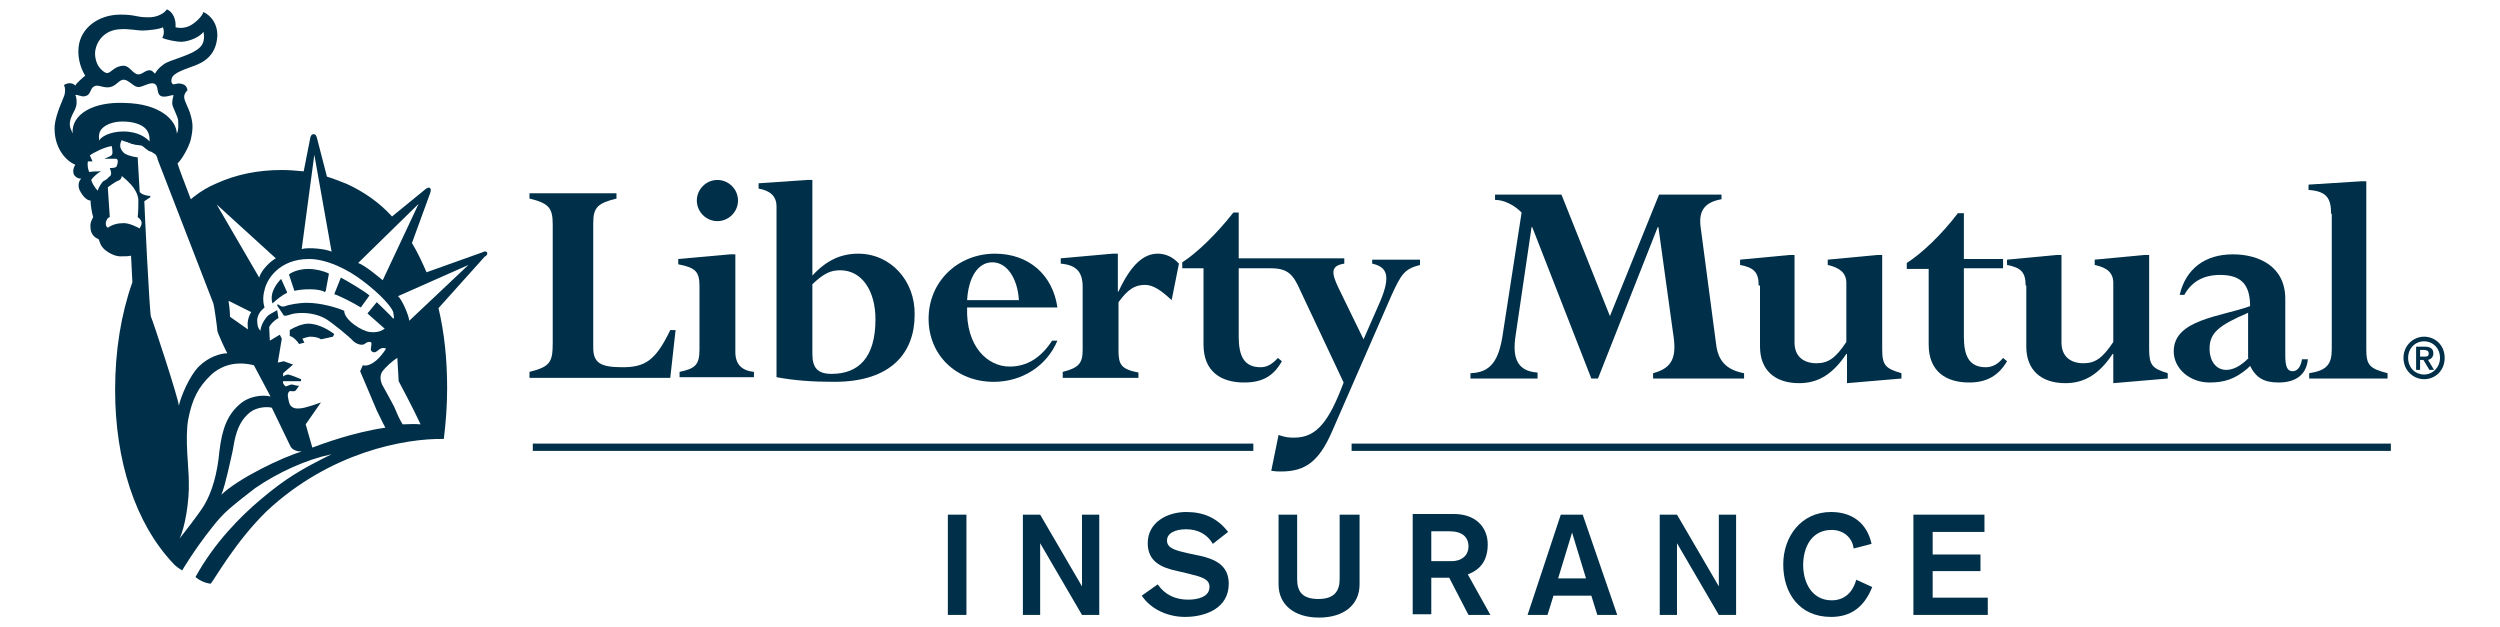 <?xml version="1.0" encoding="utf-8"?>
<!-- Generator: Adobe Illustrator 28.3.0, SVG Export Plug-In . SVG Version: 6.00 Build 0)  -->
<svg version="1.1" id="Layer_1" xmlns="http://www.w3.org/2000/svg" xmlns:xlink="http://www.w3.org/1999/xlink" x="0px" y="0px"
	 viewBox="0 0 371 94.4" width="199.4" height="50" style="enable-background:new 0 0 199.4 50;" xml:space="preserve">
<style type="text/css">
	.st0{fill:#003049;}
</style>
<g>
	<path class="st0" d="M86.6,52.3c0,2.3,1,3,4.4,3c3.4,0,5-1,7.2-5.6H99l-0.8,7.2H77V56c3.2-0.8,3.5-1.5,3.5-4.5V33.8
		c0-2.5-0.6-3.2-3.5-3.9v-0.8h13.1v0.8c-2.8,0.7-3.5,1.3-3.5,3.7V52.3z"/>
	<path class="st0" d="M105.3,27.1c-1.7,0-3.1,1.4-3.1,3.1c0,1.7,1.4,3.1,3.1,3.1c1.7,0,3.1-1.4,3.1-3.1
		C108.4,28.5,107,27.1,105.3,27.1z M108,53V38.3h-0.8l-7.8,0.7v0.8c2.6,0.5,3.2,1.1,3.2,3.3v9.5c0,2.3-0.6,2.9-3,3.4v0.8h11.2V56
		C108.9,55.8,108,54.8,108,53z"/>
	<path class="st0" d="M126.5,38.2c-2.6,0-4.8,1-6.9,3.3V27.1h-0.8l-7.3,0.5v0.8c1.7,0.3,2.7,1.1,2.7,2.7v25.7
		c2.7,0.5,5.4,0.7,8.7,0.7c8.7,0,12.1-4.5,12.1-10.1C135.1,42.3,131.4,38.2,126.5,38.2z M122.5,56.3c-2.1,0-2.9-0.9-2.9-3V42.8
		c1.8-1.7,2.8-2.1,4.2-2.1c3.2,0,5.3,3,5.3,7.4C129.1,53.9,126.5,56.3,122.5,56.3z"/>
	<path class="st0" d="M149.3,55.2c-3.3,0-6.6-3-6.4-8.9h13.6c-0.7-4.9-4.3-8.1-9.4-8.1c-5.6,0-10,4.2-10,9.8c0,5.5,4.2,9.5,9.8,9.5
		c4.3,0,8-2.4,9.6-6.2h-0.8C154,53.9,151.9,55.2,149.3,55.2z M146.7,39.5c2.2,0,3.8,2.4,4,5.7h-7.8
		C143.1,41.8,144.5,39.5,146.7,39.5z"/>
	<path class="st0" d="M173.7,45.2c-1.6-1.5-2.8-2.3-4-2.3c-1.6,0-2.6,0.7-4,2.6v7.3c0,2.1,0.4,2.8,3,3.3v0.8h-11.4V56
		c2.4-0.6,3-1.3,3-3.3v-9.5c0-2.3-1-3.3-3.3-3.5v-0.8l7.8-0.7h0.8v5.7h0.1c1.8-3.9,3.7-5.7,5.9-5.7c1.2,0,2.3,0.5,3.2,1.5
		L173.7,45.2z"/>
	<path class="st0" d="M203.9,38.9v0.8c2.3,0.5,2.8,1.9,1.2,5.7l-2.5,5.7l-3.8-7.8c-1.1-2.3-1.1-3.3,0.9-3.6v-0.8h-10.4h-0.3h-5.2V32
		H183c-2.5,3.2-5.5,6.1-7.7,7.5v0.9h3.2v11.5c0,4.1,2.7,5.7,6.1,5.7c2.7,0,4.4-0.9,5.7-3.2l-0.6-0.5c-0.9,1-1.7,1.4-2.6,1.4
		c-2.5,0-3.3-1.7-3.3-4.6V40.4h4.8c2.6,0,3.4,0.9,4.5,3.4l6.5,13.8c-2.2,5.9-4.1,8.3-7.4,8.3c-0.7,0-1.3,0-2.4-0.4l-1.1,5.4
		c0.7,0.1,1,0.1,1.5,0.1c3.7,0,5.7-1.6,7.6-5.9l9-20.6c1.5-3.3,2-4,4.3-4.6v-0.8H203.9z"/>
	<path class="st0" d="M255.7,51.9c0.3,2.4,1.5,3.8,4.2,4.3V57h-13.7v-0.8c3-0.8,3.6-2.5,3-6.1L247,34.2h-0.1l-9,22.8h-1L228,34.2
		h-0.1l-2.4,16.3c-0.5,3.2,0.1,5.4,3.3,5.6V57h-10.1v-0.8c3-0.1,4.3-1.8,4.9-6.1l2.8-18.1c-1.1-1.1-2.6-1.9-4-1.9v-0.8h10l7.3,18.3
		l7.4-18.3h9.4V30c-2.8,0.5-3.5,2-3.1,4.5L255.7,51.9z"/>
	<path class="st0" d="M262.1,43c0-2-0.7-2.7-2.8-3.1v-0.8l7.4-0.7h0.8v13.2c0,2.1,1.4,3.1,3.3,3.1c1.8,0,2.9-0.8,4.5-3.2v-8.9
		c0-1.5-1-2.3-2.8-2.7v-0.8l7.4-0.7h0.8v14.2c0,2.4,0.5,2.9,2.9,3.6V57l-8.2,0.7v-4.4h-0.1c-2,3-4.2,4.4-7.1,4.4
		c-3.7,0-5.9-2-5.9-5.5V43z"/>
	<path class="st0" d="M287.6,40.5h-3.2v-0.9c2.2-1.4,5.2-4.2,7.7-7.5h0.9v6.9h5.9v1.4H293v10.3c0,2.9,0.8,4.6,3.3,4.6
		c0.9,0,1.8-0.4,2.6-1.4l0.6,0.5c-1.3,2.2-3.1,3.2-5.7,3.2c-3.4,0-6.1-1.6-6.1-5.7V40.5z"/>
	<path class="st0" d="M302.3,43c0-2-0.7-2.7-2.8-3.1v-0.8l7.4-0.7h0.8v13.2c0,2.1,1.4,3.1,3.3,3.1c1.8,0,2.9-0.8,4.5-3.2v-8.9
		c0-1.5-0.9-2.3-2.8-2.7v-0.8l7.4-0.7h0.8v14.2c0,2.4,0.5,2.9,2.8,3.6V57l-8.2,0.7v-4.4h-0.1c-2,3-4.2,4.4-7.1,4.4
		c-3.7,0-5.9-2-5.9-5.5V43z"/>
	<path class="st0" d="M343.9,54.2c-0.2,1.1-0.7,1.7-1.4,1.7c-0.8,0-1.1-0.7-1.1-2.4v-8.5c0-4.9-4-6.7-7.9-6.7c-4.2,0-7.1,2.2-8,6.1
		h0.7c1.1-2,2.9-3,5.4-3c3.2,0,4.5,1.5,4.5,4.7c-4.4,1.6-11.5,2-11.5,6.8c0,2.6,2.4,4.7,5.4,4.7c2.2,0,3.8-0.5,5.7-2.1l0.4-0.4
		c0.9,1.8,2.1,2.5,4.3,2.5c2.6,0,4.2-1.2,4.4-3.5H343.9z M335.9,53.9c-1.2,1.2-2.3,1.8-3.4,1.8c-1.5,0-2.5-1.3-2.5-3.2
		c0-2.4,1.4-3.5,5.8-5.4V53.9z"/>
	<path class="st0" d="M348.3,32.2c0-2.5-0.8-3.4-3.4-3.6v-0.8l7.9-0.5h0.8v25.3c0,2.4,0.5,2.9,3.2,3.6V57H345v-0.8
		c2.6-0.4,3.4-1.3,3.4-3.6V32.2z"/>
	<path class="st0" d="M39.6,42c-0.6,0.6-1.8,2.1-1.3,3.6c0.5-0.5,1.5-1.3,2.2-1.6L39.6,42z M43.7,40.6c-1.1,0-2.2,0.3-2.9,0.8
		l0.8,2.4c1.1-0.3,3.8-0.4,4.6,0.2l0.5-2.7C46,40.9,44.8,40.6,43.7,40.6z M43.1,48.8c-1.1,0.2-2.2,0.9-2.2,0.9v0.9
		c0.5,0.1,1.1,0.7,1.4,1.2l0.8-0.2L42.8,51c0,0,0.5-0.2,1.1-0.3c0.7,0,1.3,0.1,1.7,0.4l1.8-0.4l0.2-0.4
		C46.4,49.4,44.6,48.5,43.1,48.8z M48.6,41.8l-1,2.5c0.7,0.2,2.9,1.3,4,2l1.3-1.8C52.4,44.1,49.4,42.2,48.6,41.8z M48.6,41.8l-1,2.5
		c0.7,0.2,2.9,1.3,4,2l1.3-1.8C52.4,44.1,49.4,42.2,48.6,41.8z M43.1,48.8c-1.1,0.2-2.2,0.9-2.2,0.9v0.9c0.5,0.1,1.1,0.7,1.4,1.2
		l0.8-0.2L42.8,51c0,0,0.5-0.2,1.1-0.3c0.7,0,1.3,0.1,1.7,0.4l1.8-0.4l0.2-0.4C46.4,49.4,44.6,48.5,43.1,48.8z M43.7,40.6
		c-1.1,0-2.2,0.3-2.9,0.8l0.8,2.4c1.1-0.3,3.8-0.4,4.6,0.2l0.5-2.7C46,40.9,44.8,40.6,43.7,40.6z M39.6,42c-0.6,0.6-1.8,2.1-1.3,3.6
		c0.5-0.5,1.5-1.3,2.2-1.6L39.6,42z M39.6,42c-0.6,0.6-1.8,2.1-1.3,3.6c0.5-0.5,1.5-1.3,2.2-1.6L39.6,42z M43.7,40.6
		c-1.1,0-2.2,0.3-2.9,0.8l0.8,2.4c1.1-0.3,3.8-0.4,4.6,0.2l0.5-2.7C46,40.9,44.8,40.6,43.7,40.6z M43.1,48.8
		c-1.1,0.2-2.2,0.9-2.2,0.9v0.9c0.5,0.1,1.1,0.7,1.4,1.2l0.8-0.2L42.8,51c0,0,0.5-0.2,1.1-0.3c0.7,0,1.3,0.1,1.7,0.4l1.8-0.4
		l0.2-0.4C46.4,49.4,44.6,48.5,43.1,48.8z M48.6,41.8l-1,2.5c0.7,0.2,2.9,1.3,4,2l1.3-1.8C52.4,44.1,49.4,42.2,48.6,41.8z
		 M48.6,41.8l-1,2.5c0.7,0.2,2.9,1.3,4,2l1.3-1.8C52.4,44.1,49.4,42.2,48.6,41.8z M43.1,48.8c-1.1,0.2-2.2,0.9-2.2,0.9v0.9
		c0.5,0.1,1.1,0.7,1.4,1.2l0.8-0.2L42.8,51c0,0,0.5-0.2,1.1-0.3c0.7,0,1.3,0.1,1.7,0.4l1.8-0.4l0.2-0.4
		C46.4,49.4,44.6,48.5,43.1,48.8z M43.7,40.6c-1.1,0-2.2,0.3-2.9,0.8l0.8,2.4c1.1-0.3,3.8-0.4,4.6,0.2l0.5-2.7
		C46,40.9,44.8,40.6,43.7,40.6z M39.6,42c-0.6,0.6-1.8,2.1-1.3,3.6c0.5-0.5,1.5-1.3,2.2-1.6L39.6,42z M39.6,42
		c-0.6,0.6-1.8,2.1-1.3,3.6c0.5-0.5,1.5-1.3,2.2-1.6L39.6,42z M43.7,40.6c-1.1,0-2.2,0.3-2.9,0.8l0.8,2.4c1.1-0.3,3.8-0.4,4.6,0.2
		l0.5-2.7C46,40.9,44.8,40.6,43.7,40.6z M43.1,48.8c-1.1,0.2-2.2,0.9-2.2,0.9v0.9c0.5,0.1,1.1,0.7,1.4,1.2l0.8-0.2L42.8,51
		c0,0,0.5-0.2,1.1-0.3c0.7,0,1.3,0.1,1.7,0.4l1.8-0.4l0.2-0.4C46.4,49.4,44.6,48.5,43.1,48.8z M48.6,41.8l-1,2.5
		c0.7,0.2,2.9,1.3,4,2l1.3-1.8C52.4,44.1,49.4,42.2,48.6,41.8z M48.6,41.8l-1,2.5c0.7,0.2,2.9,1.3,4,2l1.3-1.8
		C52.4,44.1,49.4,42.2,48.6,41.8z M43.1,48.8c-1.1,0.2-2.2,0.9-2.2,0.9v0.9c0.5,0.1,1.1,0.7,1.4,1.2l0.8-0.2L42.8,51
		c0,0,0.5-0.2,1.1-0.3c0.7,0,1.3,0.1,1.7,0.4l1.8-0.4l0.2-0.4C46.4,49.4,44.6,48.5,43.1,48.8z M43.7,40.6c-1.1,0-2.2,0.3-2.9,0.8
		l0.8,2.4c1.1-0.3,3.8-0.4,4.6,0.2l0.5-2.7C46,40.9,44.8,40.6,43.7,40.6z M39.6,42c-0.6,0.6-1.8,2.1-1.3,3.6
		c0.5-0.5,1.5-1.3,2.2-1.6L39.6,42z M39.6,42c-0.6,0.6-1.8,2.1-1.3,3.6c0.5-0.5,1.5-1.3,2.2-1.6L39.6,42z M43.7,40.6
		c-1.1,0-2.2,0.3-2.9,0.8l0.8,2.4c1.1-0.3,3.8-0.4,4.6,0.2l0.5-2.7C46,40.9,44.8,40.6,43.7,40.6z M43.1,48.8
		c-1.1,0.2-2.2,0.9-2.2,0.9v0.9c0.5,0.1,1.1,0.7,1.4,1.2l0.8-0.2L42.8,51c0,0,0.5-0.2,1.1-0.3c0.7,0,1.3,0.1,1.7,0.4l1.8-0.4
		l0.2-0.4C46.4,49.4,44.6,48.5,43.1,48.8z M48.6,41.8l-1,2.5c0.7,0.2,2.9,1.3,4,2l1.3-1.8C52.4,44.1,49.4,42.2,48.6,41.8z
		 M48.6,41.8l-1,2.5c0.7,0.2,2.9,1.3,4,2l1.3-1.8C52.4,44.1,49.4,42.2,48.6,41.8z M43.1,48.8c-1.1,0.2-2.2,0.9-2.2,0.9v0.9
		c0.5,0.1,1.1,0.7,1.4,1.2l0.8-0.2L42.8,51c0,0,0.5-0.2,1.1-0.3c0.7,0,1.3,0.1,1.7,0.4l1.8-0.4l0.2-0.4
		C46.4,49.4,44.6,48.5,43.1,48.8z M43.7,40.6c-1.1,0-2.2,0.3-2.9,0.8l0.8,2.4c1.1-0.3,3.8-0.4,4.6,0.2l0.5-2.7
		C46,40.9,44.8,40.6,43.7,40.6z M39.6,42c-0.6,0.6-1.8,2.1-1.3,3.6c0.5-0.5,1.5-1.3,2.2-1.6L39.6,42z M39.6,42
		c-0.6,0.6-1.8,2.1-1.3,3.6c0.5-0.5,1.5-1.3,2.2-1.6L39.6,42z M43.7,40.6c-1.1,0-2.2,0.3-2.9,0.8l0.8,2.4c1.1-0.3,3.8-0.4,4.6,0.2
		l0.5-2.7C46,40.9,44.8,40.6,43.7,40.6z M43.1,48.8c-1.1,0.2-2.2,0.9-2.2,0.9v0.9c0.5,0.1,1.1,0.7,1.4,1.2l0.8-0.2L42.8,51
		c0,0,0.5-0.2,1.1-0.3c0.7,0,1.3,0.1,1.7,0.4l1.8-0.4l0.2-0.4C46.4,49.4,44.6,48.5,43.1,48.8z M48.6,41.8l-1,2.5
		c0.7,0.2,2.9,1.3,4,2l1.3-1.8C52.4,44.1,49.4,42.2,48.6,41.8z M48.6,41.8l-1,2.5c0.7,0.2,2.9,1.3,4,2l1.3-1.8
		C52.4,44.1,49.4,42.2,48.6,41.8z M43.1,48.8c-1.1,0.2-2.2,0.9-2.2,0.9v0.9c0.5,0.1,1.1,0.7,1.4,1.2l0.8-0.2L42.8,51
		c0,0,0.5-0.2,1.1-0.3c0.7,0,1.3,0.1,1.7,0.4l1.8-0.4l0.2-0.4C46.4,49.4,44.6,48.5,43.1,48.8z M43.7,40.6c-1.1,0-2.2,0.3-2.9,0.8
		l0.8,2.4c1.1-0.3,3.8-0.4,4.6,0.2l0.5-2.7C46,40.9,44.8,40.6,43.7,40.6z M39.6,42c-0.6,0.6-1.8,2.1-1.3,3.6
		c0.5-0.5,1.5-1.3,2.2-1.6L39.6,42z M39.6,42c-0.6,0.6-1.8,2.1-1.3,3.6c0.5-0.5,1.5-1.3,2.2-1.6L39.6,42z M43.7,40.6
		c-1.1,0-2.2,0.3-2.9,0.8l0.8,2.4c1.1-0.3,3.8-0.4,4.6,0.2l0.5-2.7C46,40.9,44.8,40.6,43.7,40.6z M43.1,48.8
		c-1.1,0.2-2.2,0.9-2.2,0.9v0.9c0.5,0.1,1.1,0.7,1.4,1.2l0.8-0.2L42.8,51c0,0,0.5-0.2,1.1-0.3c0.7,0,1.3,0.1,1.7,0.4l1.8-0.4
		l0.2-0.4C46.4,49.4,44.6,48.5,43.1,48.8z M48.6,41.8l-1,2.5c0.7,0.2,2.9,1.3,4,2l1.3-1.8C52.4,44.1,49.4,42.2,48.6,41.8z
		 M48.6,41.8l-1,2.5c0.7,0.2,2.9,1.3,4,2l1.3-1.8C52.4,44.1,49.4,42.2,48.6,41.8z M43.1,48.8c-1.1,0.2-2.2,0.9-2.2,0.9v0.9
		c0.5,0.1,1.1,0.7,1.4,1.2l0.8-0.2L42.8,51c0,0,0.5-0.2,1.1-0.3c0.7,0,1.3,0.1,1.7,0.4l1.8-0.4l0.2-0.4
		C46.4,49.4,44.6,48.5,43.1,48.8z M46.3,43.9l0.5-2.7c-0.8-0.4-2-0.7-3.1-0.7s-2.2,0.3-2.9,0.8l0.8,2.4
		C42.8,43.5,45.5,43.4,46.3,43.9z M38.3,45.7c0.5-0.5,1.5-1.3,2.2-1.6l-0.9-2C39,42.6,37.8,44.1,38.3,45.7z M70.6,38
		c-0.2-0.3-0.7,0-0.7,0L61.5,41c-0.7-1.6-1.4-3.1-2.2-4.4l2.7-7.4c0,0,0.3-0.7,0-0.9c-0.3-0.2-0.8,0.3-0.8,0.3l-4.9,4
		c-1.9-2.1-4.2-3.7-6.8-4.9c-1-0.4-2-0.8-3-1.1L45,20.8c0,0-0.1-0.6-0.5-0.6c-0.4,0-0.5,0.5-0.5,0.5l-1,5.1
		c-1.1-0.1-2.2-0.2-3.3-0.2c-3.7,0-6.9,0.7-9.8,2c-1.2,0.5-2.4,1.2-3.4,2c-0.2,0.1-0.3,0.3-0.5,0.4c-1-2.6-1.8-4.7-2-5.4
		c0.6-0.5,1.7-2.4,2-3.6c0.4-1.8,0.3-2.6-0.1-3.9c-0.3-1-0.9-1.9-0.9-2.5c0-0.5,0.3-0.8,0.5-1c-0.1-0.7-0.5-0.9-1-1
		c-0.5-0.1-0.8,0.1-1.2,0.1c-0.1-0.2-0.3-0.2-0.2-0.8c0.2-1,2.2-1.5,3.7-2.1c2-0.8,3.1-2.2,3.2-4.5c0-1.7-0.9-2.9-2.1-3.5
		c-0.2,0.7-1.2,1.6-1.9,2c-0.7,0.4-1.6,0.5-2.3,0.3c0.1-1.2-0.4-2.3-1.3-2.7c-0.3,0.5-1.4,1.3-3,1.2c-1.6,0-1.7-0.4-4-0.4
		c-3.3,0-6,2-6.3,4.9c-0.2,1.9,0.5,3.5,1,4.3c-0.4,0.3-1.4,1.2-1.5,1.5c-0.2-0.3-0.9-0.6-1.7-0.1c0.2,0.4,0.2,0.9,0.1,1.4
		c-0.1,0.5-1.3,2.8-1.5,4.7c-0.2,3.2,1.6,5.3,3.1,5.9c-0.3,0.5-0.4,1-0.2,1.5c0.2,0.3,0.5,0.6,1.1,0.6c-0.4,0.4-0.5,1-0.3,1.6
		c0.3,0.7,1,1.7,1.7,1.7c0,0.6,0.2,1.9,0.4,2.5c-0.2,0.4-0.5,0.8-0.4,1.6c0,0.9,0.6,1.5,1.2,1.7c0.2,0.4,0.3,0.9,0.5,1.1
		c0.2,0.3,0.5,0.6,1,0.9c0.5,0.3,1.1,0.6,1.8,0.6c0.7,0,1.3,0,1.6-0.1c0,0.2,0.1,2,0.2,4c-1.7,4.8-2.6,10.3-2.6,16.2v0
		c0,10.6,3,20.1,8.8,26.2c0,0,0.3,0.4,1.3,1c0,0,1.8-3.1,4.6-6.6c0.7-0.9,1.5-1.8,2.4-2.6c1.4-1.2,2.7-2.2,4-3.2
		c3.5-2.4,7.7-4.3,11.5-5.1c-4.4,2.2-6.8,3.5-10.9,7c-2.6,2.2-6.7,6.2-9.6,11.5c0.6,0.5,1.4,0.9,2.3,1c0.6-0.7,3.7-6.3,8.4-10.9
		c9.5-8.9,20.8-11,26.7-10.9c0.3-2.4,0.5-5,0.5-7.6c0-4.3-0.4-8.3-1.3-12.1l7-7.8C70.3,38.7,70.8,38.3,70.6,38z M60.3,30.7
		l-5.4,11.5c-0.5-0.4-2.6-2.2-3.7-2.6L60.3,30.7z M44.6,23.3l2.6,14.6c-0.8-0.4-3.4-0.7-4.5-0.4L44.6,23.3z M38.8,38.9
		c-0.9,0.5-2.2,1.8-2.5,2.9l-6.4-11L38.8,38.9z M34.6,49.6l-2.7-1.9c0-0.6-0.1-1.7-0.2-2.2c0-0.1,0-0.2,0-0.2l3.4,1.7
		c-0.3,0.5-0.4,0.8-0.5,1.3C34.5,48.8,34.6,49.1,34.6,49.6z M15.4,4.4c1.1-0.1,2.6,0.2,3.3,0.2s2.7-0.2,3.1-0.5
		c0.2,0.5,0.2,1.1-0.1,1.6c0.6,0.3,2.2,0.6,2.9,0.6c1.4-0.1,2.8-0.8,3.3-1.5c0.2,0.8,0.1,1.8-0.6,2.4c-1.3,1.2-4.5,1.8-5.4,2.5
		c-0.8,0.6-1,0.9-1.3,1.4c-0.3-0.3-0.5-0.6-1-0.5c-0.6,0.1-0.9,0.6-1.5,0.6c-0.8,0-1.3-1.3-2.2-1.3c-1.4,0-1.9,1.1-2.5,1.1
		c-0.4,0-1-0.6-1.2-0.9c-0.4-0.5-0.7-1.5-0.6-2.4C11.8,6.3,12.9,4.5,15.4,4.4z M8.2,20.1c-0.2-0.6-0.5-0.9-0.4-1.7
		c0.1-0.9,0.7-1.6,0.9-2.3c0.2-0.6,0.1-1.5-0.1-1.8c0.3-0.1,0.9,0.3,1.4,0.2c0.5-0.1,0.7-0.3,0.9-0.8s0.5-0.8,1-0.8
		c0.4,0,1.3,0.4,2,0.2c0.9-0.2,1.3-1.1,2-1.1c0.7,0,1.4,1,2.1,1.1c0.7,0.1,1.8-0.8,2.5-0.5c0.7,0.3,0.3,1.4,0.9,1.8
		c0.5,0.4,1.7-0.1,2-0.1c-0.1,0.5-0.2,0.8-0.2,1.3c0,0.5,0.9,2,0.9,2.6c0,0.7,0.1,1.3-0.2,1.9c-0.1-2-2.5-4.5-7.9-4.6
		C11.3,15.3,8,17.2,8.2,20.1z M19.8,21.3c-0.5-0.5-1.6-1.5-4-1.5c-1.9,0-3.4,0.8-3.6,1.4c-0.1-0.9,0-1.5,0.6-2
		c0.7-0.6,1.8-0.9,2.9-0.9c1.6,0,2.7,0.4,3.3,0.9C19.7,19.8,19.8,20.5,19.8,21.3z M12.8,27.3c-0.2,0.2-0.7,0.9-0.8,1.4
		c-0.4-0.3-0.9-1.2-1-1.6c0.4-0.6,1.2-1.2,1.5-1.3c-0.4,0-1.2,0-1.8,0.1c-0.2-0.4-0.3-1.1-0.2-1.6l0.7,0l-0.4-0.9
		c0.5-0.4,2.3-1.3,3.3-1.4c0.1,0.5,0.1,0.8,0.1,1c0,0.2-0.1,0.4-0.3,0.5c-0.2,0.1-0.9,0.4-0.9,0.4c0.4,0,1.3,0,1.6,0
		c0.3,0,0.4,0.1,0.4,0.4s-0.1,0.6-0.2,0.8c-0.2,0.2-0.7,0.2-1,0.2c0.1,0.3,0.2,0.5,0.2,0.8s-0.1,0.4-0.4,0.6
		C13.5,26.9,13.2,27.1,12.8,27.3z M18.3,34.4c-0.4-0.2-1.5-0.8-2.4-0.8c-0.9,0-1.7,0.2-2.4,0.7c-0.3-0.2-0.4-0.6-0.2-1.1
		c0.2-0.5,0.5-0.5,0.5-0.5l-0.3-4.5c0,0,1.2-0.9,1.6-1c0.3-0.1,0.5-0.4,0.5-0.7c0.5,0.4,1.4,1.2,1.8,1.8c0.4,0.6,0.7,1.2,0.7,1.9
		c0,0.7,0,1.6-0.1,2.5c0.3,0.2,0.5,0.4,0.6,0.8C18.6,34,18.4,34.1,18.3,34.4z M20,47.7c-0.2-0.3-1-16.8-1-17.4l0.9-0.6v-0.2
		c-0.7,0-1.4-0.3-1.6-0.6L18,23.7c-0.9-0.1-1.8-0.4-2.1-0.7c-0.4-0.4-0.8-1-0.3-1.9c0.2,0.1,0.4,0.2,0.8,0.3c0.1,0,0.1,0,0.2,0.1
		c0.1,0,0.2,0,0.3,0.1c0.2,0.1,0.5,0.1,0.7,0.2c0.3,0,0.6,0.1,0.9,0.1c0.1,0,0.4,0.2,0.6,0.4c0.1,0.1,0.3,0.2,0.4,0.3
		c0,0,0.1,0,0.1,0.1c0.1,0,0.2,0.1,0.3,0.1c0.3,0.1,0.5,0.3,0.7,0.4c0.2,0.1,0.4,0.6,0.4,0.8c0.1,0.2,8.3,21.5,8.4,21.7
		c0.1,0.2,0.6,3.8,0.6,4.1c0,0.3,1.3,3.1,1.5,3.4c-1.1,0-2.9,0.6-4.3,2c-1.4,1.4-2.7,4.5-3,5.9C24.2,60.2,20.2,48,20,47.7z M28,76.1
		c-0.8,1.3-2.9,4-3.7,5c0.8-1.6,1.5-5.6,1.4-8.6c0-2-0.6-6.4-0.1-9.3c0.6-3.1,1.5-4.9,3.5-6.8c1.1-1,3.2-2.2,6.4-1.4l2.5,4.7
		c-1.3-0.3-3.1,0-4.3,0.9c-2.2,1.7-3,4-3.4,7.4C30,71.3,29.2,74.1,28,76.1z M30.6,74.5c0.6-1.4,1.4-5.3,1.7-6.6
		c0.3-1.7,0.6-4.2,2.6-5.8c1-0.8,2.6-0.9,3.3-0.7l2.8,5.8c0.3,0.6,1.1,0.8,1.7,0.8C39.9,68.8,33.2,72,30.6,74.5z M44.3,67.4l-1-3.5
		l2.3-3.3c0,0-2.4,0.9-3.2,0.9c-0.2,0-1.3,0.2-1.6-0.9c0,0-0.2-0.8-0.2-1.1c0-0.3,0.2-0.7,0.5-0.6c0.5,0.1,0.7-0.1,0.7-0.1l0.5-0.7
		c-0.4,0-0.9-0.2-1.1-0.2s-0.6,0.2-0.9,0.3c-0.2-0.2-0.5-0.4-0.4-0.8h2.7l0-0.3c0,0-1.4-0.6-1.9-0.7c-0.5,0-0.8,0.3-0.8,0.3v-0.5
		l1.5-1.3L40,54.4l-0.9,0.2l0.6-3.6l-0.3-0.6l-1.5,0.9l-0.1-2c0.1-0.4,0.8-1.1,1.4-1.4L39,46.7c-0.6,0.4-1.3,0.6-1.7,1.2
		c-0.4,0.5-0.8,1.3-0.8,1.9c-0.5-0.4-0.5-1.2-0.5-1.7c0.1-0.7,0.4-1.2,1.1-1.8c-0.2-0.6-0.3-1.6,0-2.6c0.3-1.6,2.2-4.7,6.7-4.7
		c2.7,0,5.9,1.6,8.1,3.3c2.8,2.1,4.5,4.1,4.6,4.8c0,0.3,0.2,0.7,0,0.9c-0.3-0.4-2.5-2.5-2.5-2.5l-1.4,1.7l2.6,2.3
		c-0.6,0.4-1.2,0.6-2.2,0.5c-1.2-0.1-3.9-1.8-3.9-3.2c-1.1-0.5-3.6-1.2-5.6-1.2c-1.3,0-2.8,0.3-3.3,0.5c-0.5,0.2-0.8-0.1-1.1-0.3
		L39,46l1,1.5c0.3,0.2,0.9-0.2,1.7-0.3c1.4-0.2,3.2,0,4.6,0.8c1,0.6,3.7,2.8,4.2,3.4c0.6,0.5,1.4,0.7,1.8,0.3c0.4-0.3,1-0.3,0.9,0.1
		c0,0.5-0.3,1,0.2,1.2c0.4,0.2,0.7-0.2,1-0.4c0.3-0.2,0.6-0.3,1-0.1c-0.3,0.5-0.9,1.3-1.5,1.8c-0.6,0.5-1.4,0.9-2,0.7l-0.4,0.9
		l2.5,5.9c0.7,1.4,0.8,1.7,1.3,2.6C50.5,65.1,45.9,66.8,44.3,67.4z M57.9,63.9c-0.5-0.8-0.8-1.5-1.3-2.7c0,0-1.5-2.8-1.8-3.3
		c-0.2-0.5-0.4-1.2,0-1.9c0.5-0.7,1.6-1.7,2.3-2.1l0.2,3.5c0,0,2.3,4.3,3.3,6.5C59.6,63.8,58.8,63.9,57.9,63.9z M58.9,48.3
		c-0.1-0.9-1.1-3.2-1.7-3.7l10.6-4.7L58.9,48.3z M52.9,44.5c-0.5-0.5-3.5-2.3-4.3-2.7l-1,2.5c0.7,0.2,2.9,1.3,4,2L52.9,44.5z
		 M43.1,48.8c-1.1,0.2-2.2,0.9-2.2,0.9v0.9c0.5,0.1,1.1,0.7,1.4,1.2l0.8-0.2L42.8,51c0,0,0.5-0.2,1.1-0.3c0.7,0,1.3,0.1,1.7,0.4
		l1.8-0.4l0.2-0.4C46.4,49.4,44.6,48.5,43.1,48.8z M46.3,43.9l0.5-2.7c-0.8-0.4-2-0.7-3.1-0.7s-2.2,0.3-2.9,0.8l0.8,2.4
		C42.8,43.5,45.5,43.4,46.3,43.9z M39.6,42c-0.6,0.6-1.8,2.1-1.3,3.6c0.5-0.5,1.5-1.3,2.2-1.6L39.6,42z M39.6,42
		c-0.6,0.6-1.8,2.1-1.3,3.6c0.5-0.5,1.5-1.3,2.2-1.6L39.6,42z M43.7,40.6c-1.1,0-2.2,0.3-2.9,0.8l0.8,2.4c1.1-0.3,3.8-0.4,4.6,0.2
		l0.5-2.7C46,40.9,44.8,40.6,43.7,40.6z M43.1,48.8c-1.1,0.2-2.2,0.9-2.2,0.9v0.9c0.5,0.1,1.1,0.7,1.4,1.2l0.8-0.2L42.8,51
		c0,0,0.5-0.2,1.1-0.3c0.7,0,1.3,0.1,1.7,0.4l1.8-0.4l0.2-0.4C46.4,49.4,44.6,48.5,43.1,48.8z M48.6,41.8l-1,2.5
		c0.7,0.2,2.9,1.3,4,2l1.3-1.8C52.4,44.1,49.4,42.2,48.6,41.8z M48.6,41.8l-1,2.5c0.7,0.2,2.9,1.3,4,2l1.3-1.8
		C52.4,44.1,49.4,42.2,48.6,41.8z M43.1,48.8c-1.1,0.2-2.2,0.9-2.2,0.9v0.9c0.5,0.1,1.1,0.7,1.4,1.2l0.8-0.2L42.8,51
		c0,0,0.5-0.2,1.1-0.3c0.7,0,1.3,0.1,1.7,0.4l1.8-0.4l0.2-0.4C46.4,49.4,44.6,48.5,43.1,48.8z M43.7,40.6c-1.1,0-2.2,0.3-2.9,0.8
		l0.8,2.4c1.1-0.3,3.8-0.4,4.6,0.2l0.5-2.7C46,40.9,44.8,40.6,43.7,40.6z M39.6,42c-0.6,0.6-1.8,2.1-1.3,3.6
		c0.5-0.5,1.5-1.3,2.2-1.6L39.6,42z M39.6,42c-0.6,0.6-1.8,2.1-1.3,3.6c0.5-0.5,1.5-1.3,2.2-1.6L39.6,42z M43.7,40.6
		c-1.1,0-2.2,0.3-2.9,0.8l0.8,2.4c1.1-0.3,3.8-0.4,4.6,0.2l0.5-2.7C46,40.9,44.8,40.6,43.7,40.6z M43.1,48.8
		c-1.1,0.2-2.2,0.9-2.2,0.9v0.9c0.5,0.1,1.1,0.7,1.4,1.2l0.8-0.2L42.8,51c0,0,0.5-0.2,1.1-0.3c0.7,0,1.3,0.1,1.7,0.4l1.8-0.4
		l0.2-0.4C46.4,49.4,44.6,48.5,43.1,48.8z M48.6,41.8l-1,2.5c0.7,0.2,2.9,1.3,4,2l1.3-1.8C52.4,44.1,49.4,42.2,48.6,41.8z
		 M48.6,41.8l-1,2.5c0.7,0.2,2.9,1.3,4,2l1.3-1.8C52.4,44.1,49.4,42.2,48.6,41.8z M43.1,48.8c-1.1,0.2-2.2,0.9-2.2,0.9v0.9
		c0.5,0.1,1.1,0.7,1.4,1.2l0.8-0.2L42.8,51c0,0,0.5-0.2,1.1-0.3c0.7,0,1.3,0.1,1.7,0.4l1.8-0.4l0.2-0.4
		C46.4,49.4,44.6,48.5,43.1,48.8z M43.7,40.6c-1.1,0-2.2,0.3-2.9,0.8l0.8,2.4c1.1-0.3,3.8-0.4,4.6,0.2l0.5-2.7
		C46,40.9,44.8,40.6,43.7,40.6z M39.6,42c-0.6,0.6-1.8,2.1-1.3,3.6c0.5-0.5,1.5-1.3,2.2-1.6L39.6,42z M39.6,42
		c-0.6,0.6-1.8,2.1-1.3,3.6c0.5-0.5,1.5-1.3,2.2-1.6L39.6,42z M43.7,40.6c-1.1,0-2.2,0.3-2.9,0.8l0.8,2.4c1.1-0.3,3.8-0.4,4.6,0.2
		l0.5-2.7C46,40.9,44.8,40.6,43.7,40.6z M43.1,48.8c-1.1,0.2-2.2,0.9-2.2,0.9v0.9c0.5,0.1,1.1,0.7,1.4,1.2l0.8-0.2L42.8,51
		c0,0,0.5-0.2,1.1-0.3c0.7,0,1.3,0.1,1.7,0.4l1.8-0.4l0.2-0.4C46.4,49.4,44.6,48.5,43.1,48.8z M48.6,41.8l-1,2.5
		c0.7,0.2,2.9,1.3,4,2l1.3-1.8C52.4,44.1,49.4,42.2,48.6,41.8z M48.6,41.8l-1,2.5c0.7,0.2,2.9,1.3,4,2l1.3-1.8
		C52.4,44.1,49.4,42.2,48.6,41.8z M43.1,48.8c-1.1,0.2-2.2,0.9-2.2,0.9v0.9c0.5,0.1,1.1,0.7,1.4,1.2l0.8-0.2L42.8,51
		c0,0,0.5-0.2,1.1-0.3c0.7,0,1.3,0.1,1.7,0.4l1.8-0.4l0.2-0.4C46.4,49.4,44.6,48.5,43.1,48.8z M43.7,40.6c-1.1,0-2.2,0.3-2.9,0.8
		l0.8,2.4c1.1-0.3,3.8-0.4,4.6,0.2l0.5-2.7C46,40.9,44.8,40.6,43.7,40.6z M39.6,42c-0.6,0.6-1.8,2.1-1.3,3.6
		c0.5-0.5,1.5-1.3,2.2-1.6L39.6,42z M39.6,42c-0.6,0.6-1.8,2.1-1.3,3.6c0.5-0.5,1.5-1.3,2.2-1.6L39.6,42z M43.7,40.6
		c-1.1,0-2.2,0.3-2.9,0.8l0.8,2.4c1.1-0.3,3.8-0.4,4.6,0.2l0.5-2.7C46,40.9,44.8,40.6,43.7,40.6z M43.1,48.8
		c-1.1,0.2-2.2,0.9-2.2,0.9v0.9c0.5,0.1,1.1,0.7,1.4,1.2l0.8-0.2L42.8,51c0,0,0.5-0.2,1.1-0.3c0.7,0,1.3,0.1,1.7,0.4l1.8-0.4
		l0.2-0.4C46.4,49.4,44.6,48.5,43.1,48.8z M48.6,41.8l-1,2.5c0.7,0.2,2.9,1.3,4,2l1.3-1.8C52.4,44.1,49.4,42.2,48.6,41.8z
		 M48.6,41.8l-1,2.5c0.7,0.2,2.9,1.3,4,2l1.3-1.8C52.4,44.1,49.4,42.2,48.6,41.8z M43.1,48.8c-1.1,0.2-2.2,0.9-2.2,0.9v0.9
		c0.5,0.1,1.1,0.7,1.4,1.2l0.8-0.2L42.8,51c0,0,0.5-0.2,1.1-0.3c0.7,0,1.3,0.1,1.7,0.4l1.8-0.4l0.2-0.4
		C46.4,49.4,44.6,48.5,43.1,48.8z M43.7,40.6c-1.1,0-2.2,0.3-2.9,0.8l0.8,2.4c1.1-0.3,3.8-0.4,4.6,0.2l0.5-2.7
		C46,40.9,44.8,40.6,43.7,40.6z M39.6,42c-0.6,0.6-1.8,2.1-1.3,3.6c0.5-0.5,1.5-1.3,2.2-1.6L39.6,42z M39.6,42
		c-0.6,0.6-1.8,2.1-1.3,3.6c0.5-0.5,1.5-1.3,2.2-1.6L39.6,42z M43.7,40.6c-1.1,0-2.2,0.3-2.9,0.8l0.8,2.4c1.1-0.3,3.8-0.4,4.6,0.2
		l0.5-2.7C46,40.9,44.8,40.6,43.7,40.6z M43.1,48.8c-1.1,0.2-2.2,0.9-2.2,0.9v0.9c0.5,0.1,1.1,0.7,1.4,1.2l0.8-0.2L42.8,51
		c0,0,0.5-0.2,1.1-0.3c0.7,0,1.3,0.1,1.7,0.4l1.8-0.4l0.2-0.4C46.4,49.4,44.6,48.5,43.1,48.8z M48.6,41.8l-1,2.5
		c0.7,0.2,2.9,1.3,4,2l1.3-1.8C52.4,44.1,49.4,42.2,48.6,41.8z M48.6,41.8l-1,2.5c0.7,0.2,2.9,1.3,4,2l1.3-1.8
		C52.4,44.1,49.4,42.2,48.6,41.8z M43.1,48.8c-1.1,0.2-2.2,0.9-2.2,0.9v0.9c0.5,0.1,1.1,0.7,1.4,1.2l0.8-0.2L42.8,51
		c0,0,0.5-0.2,1.1-0.3c0.7,0,1.3,0.1,1.7,0.4l1.8-0.4l0.2-0.4C46.4,49.4,44.6,48.5,43.1,48.8z M43.7,40.6c-1.1,0-2.2,0.3-2.9,0.8
		l0.8,2.4c1.1-0.3,3.8-0.4,4.6,0.2l0.5-2.7C46,40.9,44.8,40.6,43.7,40.6z M39.6,42c-0.6,0.6-1.8,2.1-1.3,3.6
		c0.5-0.5,1.5-1.3,2.2-1.6L39.6,42z M39.6,42c-0.6,0.6-1.8,2.1-1.3,3.6c0.5-0.5,1.5-1.3,2.2-1.6L39.6,42z M43.7,40.6
		c-1.1,0-2.2,0.3-2.9,0.8l0.8,2.4c1.1-0.3,3.8-0.4,4.6,0.2l0.5-2.7C46,40.9,44.8,40.6,43.7,40.6z M43.1,48.8
		c-1.1,0.2-2.2,0.9-2.2,0.9v0.9c0.5,0.1,1.1,0.7,1.4,1.2l0.8-0.2L42.8,51c0,0,0.5-0.2,1.1-0.3c0.7,0,1.3,0.1,1.7,0.4l1.8-0.4
		l0.2-0.4C46.4,49.4,44.6,48.5,43.1,48.8z M48.6,41.8l-1,2.5c0.7,0.2,2.9,1.3,4,2l1.3-1.8C52.4,44.1,49.4,42.2,48.6,41.8z
		 M48.6,41.8l-1,2.5c0.7,0.2,2.9,1.3,4,2l1.3-1.8C52.4,44.1,49.4,42.2,48.6,41.8z M43.1,48.8c-1.1,0.2-2.2,0.9-2.2,0.9v0.9
		c0.5,0.1,1.1,0.7,1.4,1.2l0.8-0.2L42.8,51c0,0,0.5-0.2,1.1-0.3c0.7,0,1.3,0.1,1.7,0.4l1.8-0.4l0.2-0.4
		C46.4,49.4,44.6,48.5,43.1,48.8z M43.7,40.6c-1.1,0-2.2,0.3-2.9,0.8l0.8,2.4c1.1-0.3,3.8-0.4,4.6,0.2l0.5-2.7
		C46,40.9,44.8,40.6,43.7,40.6z M39.6,42c-0.6,0.6-1.8,2.1-1.3,3.6c0.5-0.5,1.5-1.3,2.2-1.6L39.6,42z"/>
	<path class="st0" d="M19.5,22.5c0,0,0.1,0,0.1,0.1C19.6,22.5,19.5,22.5,19.5,22.5c-0.1,0-0.2-0.1-0.4-0.2
		C19.2,22.4,19.4,22.5,19.5,22.5z"/>
	<path class="st0" d="M362.8,54.1c0.5,0,0.9-0.3,0.9-0.9c0-0.7-0.5-1-1.3-1h-1.3v3.5h0.6v-1.5h0.5l0.9,1.5h0.7L362.8,54.1z
		 M361.7,53.7v-1h0.6c0.3,0,0.7,0.1,0.7,0.5c0,0.5-0.3,0.5-0.7,0.5H361.7z M362.8,54.1c0.5,0,0.9-0.3,0.9-0.9c0-0.7-0.5-1-1.3-1
		h-1.3v3.5h0.6v-1.5h0.5l0.9,1.5h0.7L362.8,54.1z M361.7,53.7v-1h0.6c0.3,0,0.7,0.1,0.7,0.5c0,0.5-0.3,0.5-0.7,0.5H361.7z
		 M362.8,54.1c0.5,0,0.9-0.3,0.9-0.9c0-0.7-0.5-1-1.3-1h-1.3v3.5h0.6v-1.5h0.5l0.9,1.5h0.7L362.8,54.1z M361.7,53.7v-1h0.6
		c0.3,0,0.7,0.1,0.7,0.5c0,0.5-0.3,0.5-0.7,0.5H361.7z M362.8,54.1c0.5,0,0.9-0.3,0.9-0.9c0-0.7-0.5-1-1.3-1h-1.3v3.5h0.6v-1.5h0.5
		l0.9,1.5h0.7L362.8,54.1z M361.7,53.7v-1h0.6c0.3,0,0.7,0.1,0.7,0.5c0,0.5-0.3,0.5-0.7,0.5H361.7z M362.8,54.1
		c0.5,0,0.9-0.3,0.9-0.9c0-0.7-0.5-1-1.3-1h-1.3v3.5h0.6v-1.5h0.5l0.9,1.5h0.7L362.8,54.1z M361.7,53.7v-1h0.6
		c0.3,0,0.7,0.1,0.7,0.5c0,0.5-0.3,0.5-0.7,0.5H361.7z M362.8,54.1c0.5,0,0.9-0.3,0.9-0.9c0-0.7-0.5-1-1.3-1h-1.3v3.5h0.6v-1.5h0.5
		l0.9,1.5h0.7L362.8,54.1z M361.7,53.7v-1h0.6c0.3,0,0.7,0.1,0.7,0.5c0,0.5-0.3,0.5-0.7,0.5H361.7z M362.8,54.1
		c0.5,0,0.9-0.3,0.9-0.9c0-0.7-0.5-1-1.3-1h-1.3v3.5h0.6v-1.5h0.5l0.9,1.5h0.7L362.8,54.1z M361.7,53.7v-1h0.6
		c0.3,0,0.7,0.1,0.7,0.5c0,0.5-0.3,0.5-0.7,0.5H361.7z M362.8,54.1c0.5,0,0.9-0.3,0.9-0.9c0-0.7-0.5-1-1.3-1h-1.3v3.5h0.6v-1.5h0.5
		l0.9,1.5h0.7L362.8,54.1z M361.7,53.7v-1h0.6c0.3,0,0.7,0.1,0.7,0.5c0,0.5-0.3,0.5-0.7,0.5H361.7z M362.8,54.1
		c0.5,0,0.9-0.3,0.9-0.9c0-0.7-0.5-1-1.3-1h-1.3v3.5h0.6v-1.5h0.5l0.9,1.5h0.7L362.8,54.1z M361.7,53.7v-1h0.6
		c0.3,0,0.7,0.1,0.7,0.5c0,0.5-0.3,0.5-0.7,0.5H361.7z M362.8,54.1c0.5,0,0.9-0.3,0.9-0.9c0-0.7-0.5-1-1.3-1h-1.3v3.5h0.6v-1.5h0.5
		l0.9,1.5h0.7L362.8,54.1z M361.7,53.7v-1h0.6c0.3,0,0.7,0.1,0.7,0.5c0,0.5-0.3,0.5-0.7,0.5H361.7z M362.8,54.1
		c0.5,0,0.9-0.3,0.9-0.9c0-0.7-0.5-1-1.3-1h-1.3v3.5h0.6v-1.5h0.5l0.9,1.5h0.7L362.8,54.1z M361.7,53.7v-1h0.6
		c0.3,0,0.7,0.1,0.7,0.5c0,0.5-0.3,0.5-0.7,0.5H361.7z M362.8,54.1c0.5,0,0.9-0.3,0.9-0.9c0-0.7-0.5-1-1.3-1h-1.3v3.5h0.6v-1.5h0.5
		l0.9,1.5h0.7L362.8,54.1z M361.7,53.7v-1h0.6c0.3,0,0.7,0.1,0.7,0.5c0,0.5-0.3,0.5-0.7,0.5H361.7z M362.8,54.1
		c0.5,0,0.9-0.3,0.9-0.9c0-0.7-0.5-1-1.3-1h-1.3v3.5h0.6v-1.5h0.5l0.9,1.5h0.7L362.8,54.1z M361.7,53.7v-1h0.6
		c0.3,0,0.7,0.1,0.7,0.5c0,0.5-0.3,0.5-0.7,0.5H361.7z M362.8,54.1c0.5,0,0.9-0.3,0.9-0.9c0-0.7-0.5-1-1.3-1h-1.3v3.5h0.6v-1.5h0.5
		l0.9,1.5h0.7L362.8,54.1z M361.7,53.7v-1h0.6c0.3,0,0.7,0.1,0.7,0.5c0,0.5-0.3,0.5-0.7,0.5H361.7z M362.8,54.1
		c0.5,0,0.9-0.3,0.9-0.9c0-0.7-0.5-1-1.3-1h-1.3v3.5h0.6v-1.5h0.5l0.9,1.5h0.7L362.8,54.1z M361.7,53.7v-1h0.6
		c0.3,0,0.7,0.1,0.7,0.5c0,0.5-0.3,0.5-0.7,0.5H361.7z M362.8,54.1c0.5,0,0.9-0.3,0.9-0.9c0-0.7-0.5-1-1.3-1h-1.3v3.5h0.6v-1.5h0.5
		l0.9,1.5h0.7L362.8,54.1z M361.7,53.7v-1h0.6c0.3,0,0.7,0.1,0.7,0.5c0,0.5-0.3,0.5-0.7,0.5H361.7z M362.3,50.7
		c-1.6,0-3.1,1.3-3.1,3.2c0,1.9,1.5,3.2,3.1,3.2c1.7,0,3.1-1.3,3.1-3.2C365.4,51.9,363.9,50.7,362.3,50.7z M362.3,56.4
		c-1.3,0-2.4-1-2.4-2.5c0-1.5,1.1-2.5,2.4-2.5c1.3,0,2.4,1,2.4,2.5C364.7,55.3,363.6,56.4,362.3,56.4z M363.7,53.2
		c0-0.7-0.5-1-1.3-1h-1.3v3.5h0.6v-1.5h0.5l0.9,1.5h0.7l-0.9-1.5C363.3,54.1,363.7,53.8,363.7,53.2z M361.7,53.7v-1h0.6
		c0.3,0,0.7,0.1,0.7,0.5c0,0.5-0.3,0.5-0.7,0.5H361.7z M362.8,54.1c0.5,0,0.9-0.3,0.9-0.9c0-0.7-0.5-1-1.3-1h-1.3v3.5h0.6v-1.5h0.5
		l0.9,1.5h0.7L362.8,54.1z M361.7,53.7v-1h0.6c0.3,0,0.7,0.1,0.7,0.5c0,0.5-0.3,0.5-0.7,0.5H361.7z M362.8,54.1
		c0.5,0,0.9-0.3,0.9-0.9c0-0.7-0.5-1-1.3-1h-1.3v3.5h0.6v-1.5h0.5l0.9,1.5h0.7L362.8,54.1z M361.7,53.7v-1h0.6
		c0.3,0,0.7,0.1,0.7,0.5c0,0.5-0.3,0.5-0.7,0.5H361.7z M362.8,54.1c0.5,0,0.9-0.3,0.9-0.9c0-0.7-0.5-1-1.3-1h-1.3v3.5h0.6v-1.5h0.5
		l0.9,1.5h0.7L362.8,54.1z M361.7,53.7v-1h0.6c0.3,0,0.7,0.1,0.7,0.5c0,0.5-0.3,0.5-0.7,0.5H361.7z M362.8,54.1
		c0.5,0,0.9-0.3,0.9-0.9c0-0.7-0.5-1-1.3-1h-1.3v3.5h0.6v-1.5h0.5l0.9,1.5h0.7L362.8,54.1z M361.7,53.7v-1h0.6
		c0.3,0,0.7,0.1,0.7,0.5c0,0.5-0.3,0.5-0.7,0.5H361.7z M362.8,54.1c0.5,0,0.9-0.3,0.9-0.9c0-0.7-0.5-1-1.3-1h-1.3v3.5h0.6v-1.5h0.5
		l0.9,1.5h0.7L362.8,54.1z M361.7,53.7v-1h0.6c0.3,0,0.7,0.1,0.7,0.5c0,0.5-0.3,0.5-0.7,0.5H361.7z M362.8,54.1
		c0.5,0,0.9-0.3,0.9-0.9c0-0.7-0.5-1-1.3-1h-1.3v3.5h0.6v-1.5h0.5l0.9,1.5h0.7L362.8,54.1z M361.7,53.7v-1h0.6
		c0.3,0,0.7,0.1,0.7,0.5c0,0.5-0.3,0.5-0.7,0.5H361.7z M362.8,54.1c0.5,0,0.9-0.3,0.9-0.9c0-0.7-0.5-1-1.3-1h-1.3v3.5h0.6v-1.5h0.5
		l0.9,1.5h0.7L362.8,54.1z M361.7,53.7v-1h0.6c0.3,0,0.7,0.1,0.7,0.5c0,0.5-0.3,0.5-0.7,0.5H361.7z M362.8,54.1
		c0.5,0,0.9-0.3,0.9-0.9c0-0.7-0.5-1-1.3-1h-1.3v3.5h0.6v-1.5h0.5l0.9,1.5h0.7L362.8,54.1z M361.7,53.7v-1h0.6
		c0.3,0,0.7,0.1,0.7,0.5c0,0.5-0.3,0.5-0.7,0.5H361.7z M362.8,54.1c0.5,0,0.9-0.3,0.9-0.9c0-0.7-0.5-1-1.3-1h-1.3v3.5h0.6v-1.5h0.5
		l0.9,1.5h0.7L362.8,54.1z M361.7,53.7v-1h0.6c0.3,0,0.7,0.1,0.7,0.5c0,0.5-0.3,0.5-0.7,0.5H361.7z M362.8,54.1
		c0.5,0,0.9-0.3,0.9-0.9c0-0.7-0.5-1-1.3-1h-1.3v3.5h0.6v-1.5h0.5l0.9,1.5h0.7L362.8,54.1z M361.7,53.7v-1h0.6
		c0.3,0,0.7,0.1,0.7,0.5c0,0.5-0.3,0.5-0.7,0.5H361.7z M362.8,54.1c0.5,0,0.9-0.3,0.9-0.9c0-0.7-0.5-1-1.3-1h-1.3v3.5h0.6v-1.5h0.5
		l0.9,1.5h0.7L362.8,54.1z M361.7,53.7v-1h0.6c0.3,0,0.7,0.1,0.7,0.5c0,0.5-0.3,0.5-0.7,0.5H361.7z M362.8,54.1
		c0.5,0,0.9-0.3,0.9-0.9c0-0.7-0.5-1-1.3-1h-1.3v3.5h0.6v-1.5h0.5l0.9,1.5h0.7L362.8,54.1z M361.7,53.7v-1h0.6
		c0.3,0,0.7,0.1,0.7,0.5c0,0.5-0.3,0.5-0.7,0.5H361.7z M362.8,54.1c0.5,0,0.9-0.3,0.9-0.9c0-0.7-0.5-1-1.3-1h-1.3v3.5h0.6v-1.5h0.5
		l0.9,1.5h0.7L362.8,54.1z M361.7,53.7v-1h0.6c0.3,0,0.7,0.1,0.7,0.5c0,0.5-0.3,0.5-0.7,0.5H361.7z M362.8,54.1
		c0.5,0,0.9-0.3,0.9-0.9c0-0.7-0.5-1-1.3-1h-1.3v3.5h0.6v-1.5h0.5l0.9,1.5h0.7L362.8,54.1z M361.7,53.7v-1h0.6
		c0.3,0,0.7,0.1,0.7,0.5c0,0.5-0.3,0.5-0.7,0.5H361.7z"/>
	<rect x="77.5" y="66.8" class="st0" width="108.5" height="1.1"/>
	<rect x="200.8" y="66.8" class="st0" width="156.5" height="1.1"/>
	<g>
		<path class="st0" d="M140,77.5v15.1h2.8V77.5H140z"/>
		<path class="st0" d="M160.2,77.5v10.8h0l-6.3-10.8h-2.6v15.1h2.6V81.8h0l6.3,10.8h2.6V77.5H160.2z"/>
		<path class="st0" d="M178,83.7l-1.9-0.4c-1.7-0.4-3.1-0.7-3.1-1.9c0-1.1,1.2-1.7,2.9-1.7c1.8,0,3.2,0.8,4,2.2l2.3-1.8
			c-1.6-2.1-3.7-3-6.3-3c-2.8,0-5.8,1.5-5.8,4.7c0,2.8,2.1,3.7,4.5,4.2l1.7,0.4c2,0.5,3.1,0.8,3.1,2c0,1.5-1.8,1.9-3.2,1.9
			c-1.9,0-3.5-0.7-4.6-2.3l-2.4,1.7c1.4,2.1,4,3.2,6.5,3.2c3.1,0,6.6-1.3,6.6-5C182.3,85.1,180.2,84.2,178,83.7z"/>
		<path class="st0" d="M199,77.5v9.7c0,1.8-0.8,3-3.2,3c-2.5,0-3.2-1.2-3.2-3v-9.7h-2.8v10.5c0,3.1,2.4,5,6.1,5c3.7,0,6.1-1.9,6.1-5
			V77.5H199z"/>
		<path class="st0" d="M218.3,86.5c0.7-0.3,3-1.1,3-4.5c0-2.7-1.9-4.6-5.1-4.6H210v15.1h2.8V87h2.7l2.9,5.6h3.3L218.3,86.5z
			 M215.9,84.5h-3.1V80h2.7c2,0,2.9,0.9,2.9,2.3C218.4,83.7,217.3,84.5,215.9,84.5z"/>
		<path class="st0" d="M235.6,77.5h-3.3l-5,15.1h3l0.9-2.9h5.7l0.9,2.9h3L235.6,77.5z M231.9,87.1l2.1-6.9h0l2.1,6.9H231.9z"/>
		<path class="st0" d="M256.1,77.5v10.8h0l-6.3-10.8h-2.6v15.1h2.6V81.8h0l6.3,10.8h2.6V77.5H256.1z"/>
		<path class="st0" d="M276.8,87.3c-0.5,1.8-1.7,3.1-3.7,3.1c-3,0-4.3-2.7-4.3-5.3c0-2.6,1.2-5.3,4.3-5.3c1.7,0,3.1,1.1,3.3,2.8
			l2.7-0.7c-0.7-3.2-3-4.8-6.1-4.8c-4.5,0-7.2,3.7-7.2,7.9c0,4.3,2.4,7.9,7.2,7.9c3,0,5-1.5,6.2-4.5L276.8,87.3z"/>
		<path class="st0" d="M288.3,89.9V86h7.2v-2.5h-7.2v-3.4h7.8v-2.6h-10.7v15.1h11.2v-2.6H288.3z"/>
	</g>
</g>
</svg>
